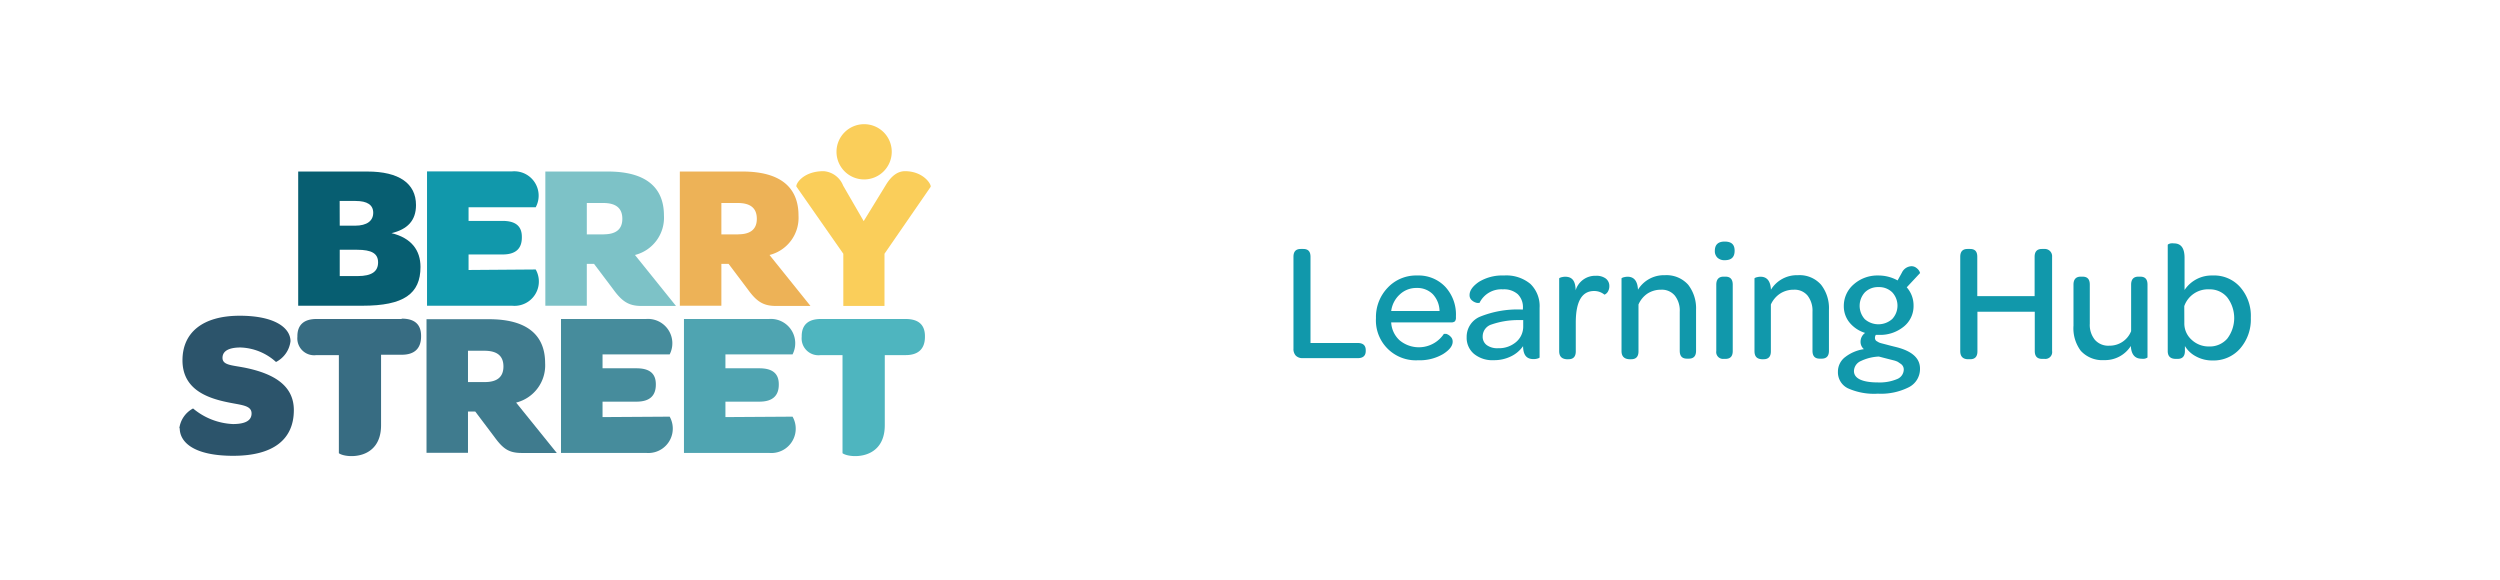 <svg id="Layer_1" data-name="Layer 1" xmlns="http://www.w3.org/2000/svg" viewBox="0 0 344.83 80"><defs><style>.cls-1{fill:#1198ab;}.cls-2{fill:#face5a;}.cls-3{fill:#075e71;}.cls-4{fill:#7dc2c7;}.cls-5{fill:#edb257;}.cls-6{fill:#4fa4b1;}.cls-7{fill:#376c82;}.cls-8{fill:#2c546b;}.cls-9{fill:#3f7b8e;}.cls-10{fill:#4eb5bf;}.cls-11{fill:#468c9c;}</style></defs><path class="cls-1" d="M178.41,48.09V35.42c0-.72.33-1.08,1-1.08h.35c.69,0,1,.36,1,1.09V47.31h6.51q1.11,0,1.11,1v.09q0,1-1.11,1h-7.62a1.26,1.26,0,0,1-.93-.36A1.33,1.33,0,0,1,178.41,48.09Z"/><path class="cls-1" d="M189.79,43.9a5.84,5.84,0,0,1,1.62-4.22A5.36,5.36,0,0,1,195.48,38a5.07,5.07,0,0,1,3.87,1.56,5.63,5.63,0,0,1,1.47,4.05v.18a.82.82,0,0,1-.14.53.79.79,0,0,1-.55.15h-8.24a3.59,3.59,0,0,0,1.16,2.47,4.15,4.15,0,0,0,6.11-.89s.14,0,.32,0a1.38,1.38,0,0,1,.58.36.92.92,0,0,1,.31.72c0,.58-.44,1.15-1.33,1.71a6.33,6.33,0,0,1-3.42.85,5.5,5.5,0,0,1-5.83-5.82Zm2.1-1h6.67a3.5,3.5,0,0,0-.93-2.32,3,3,0,0,0-2.22-.86,3.3,3.3,0,0,0-2.34.9A3.72,3.72,0,0,0,191.89,42.91Z"/><path class="cls-1" d="M202.3,46.5a3,3,0,0,1,1.82-2.81,13.82,13.82,0,0,1,5.63-1h.31V42.5a2.51,2.51,0,0,0-.71-1.92,2.87,2.87,0,0,0-2.06-.67,3.34,3.34,0,0,0-3.22,1.87s-.11,0-.34,0a1.48,1.48,0,0,1-.68-.33.9.9,0,0,1-.35-.75c0-.62.43-1.23,1.29-1.82a6.14,6.14,0,0,1,3.46-.88,5.18,5.18,0,0,1,3.64,1.16,4.26,4.26,0,0,1,1.27,3.3v6.83c0,.06-.1.11-.27.16a1.83,1.83,0,0,1-.57.08c-1,0-1.42-.6-1.44-1.79a4.26,4.26,0,0,1-1.68,1.42,5.22,5.22,0,0,1-2.34.52,4,4,0,0,1-2.75-.87A2.89,2.89,0,0,1,202.3,46.5Zm2.21-.09a1.42,1.42,0,0,0,.56,1.19,2.47,2.47,0,0,0,1.56.43,3.64,3.64,0,0,0,2.47-.84,2.78,2.78,0,0,0,1-2.18v-.86l-.64,0a11.22,11.22,0,0,0-3.71.6A1.72,1.72,0,0,0,204.51,46.41Z"/><path class="cls-1" d="M215.06,48.42v-10s0-.06.1-.1a1.12,1.12,0,0,1,.31-.1,2,2,0,0,1,.42-.05c1,0,1.42.62,1.44,1.87a2.82,2.82,0,0,1,2.81-2,2.15,2.15,0,0,1,1.35.38,1.29,1.29,0,0,1,.49,1.05,1.45,1.45,0,0,1-.16.68,1,1,0,0,1-.34.4c-.11.07-.18.1-.19.08a2.21,2.21,0,0,0-1.42-.49q-2.52,0-2.52,4.37v3.95c0,.73-.34,1.09-1,1.09h-.27C215.4,49.5,215.06,49.14,215.06,48.42Z"/><path class="cls-1" d="M223.66,48.42v-10s0-.06.1-.1a1.12,1.12,0,0,1,.31-.1,2,2,0,0,1,.43-.05c.89,0,1.37.6,1.43,1.79a4.18,4.18,0,0,1,3.7-2,4,4,0,0,1,3.22,1.31,5.29,5.29,0,0,1,1.09,3.46v5.66q0,1.08-1,1.08h-.25c-.68,0-1-.36-1-1.09V43a3.32,3.32,0,0,0-.68-2.23,2.32,2.32,0,0,0-1.88-.81,3.41,3.41,0,0,0-1.87.52A3.47,3.47,0,0,0,226,42v6.46c0,.73-.34,1.09-1,1.09h-.26Q223.66,49.5,223.66,48.42Z"/><path class="cls-1" d="M236.53,34.61c0-.87.46-1.3,1.39-1.29s1.35.43,1.34,1.29-.45,1.28-1.36,1.28a1.4,1.4,0,0,1-1-.34A1.24,1.24,0,0,1,236.53,34.61Zm.2,13.81V39.27c0-.74.35-1.11,1-1.11H238q1,0,1,1.11v9.15q0,1.08-1,1.08h-.24A.94.94,0,0,1,236.73,48.42Z"/><path class="cls-1" d="M242,48.42v-10s0-.06.1-.1a1.12,1.12,0,0,1,.31-.1,2,2,0,0,1,.42-.05c.9,0,1.38.6,1.44,1.79a4.18,4.18,0,0,1,3.7-2,3.94,3.94,0,0,1,3.21,1.31,5.23,5.23,0,0,1,1.09,3.46v5.66c0,.72-.34,1.08-1,1.08H251c-.68,0-1-.36-1-1.09V43a3.38,3.38,0,0,0-.68-2.23,2.32,2.32,0,0,0-1.89-.81,3.43,3.43,0,0,0-1.87.52A3.55,3.55,0,0,0,244.26,42v6.46c0,.73-.34,1.09-1,1.09H243C242.3,49.5,242,49.14,242,48.42Z"/><path class="cls-1" d="M253.51,51.25a2.51,2.51,0,0,1,1-2,5.54,5.54,0,0,1,2.58-1.09,1.32,1.32,0,0,1-.46-1.05,1.48,1.48,0,0,1,.63-1.19,4.49,4.49,0,0,1-2.15-1.43,3.54,3.54,0,0,1-.79-2.27,3.91,3.91,0,0,1,1.37-3A4.91,4.91,0,0,1,259.08,38a5.43,5.43,0,0,1,2.66.68l.59-1.07a1.53,1.53,0,0,1,1.31-.89,1.08,1.08,0,0,1,.7.24,1.42,1.42,0,0,1,.41.46,2.18,2.18,0,0,1,.09.24.05.05,0,0,1,0,0L263,39.63a3.75,3.75,0,0,1,.94,2.53,3.61,3.61,0,0,1-1.35,2.89,5.13,5.13,0,0,1-3.43,1.14l-.42,0a.69.69,0,0,0-.12.41.49.49,0,0,0,.06.27.43.43,0,0,0,.2.2l.29.17a3.59,3.59,0,0,0,.45.14l.54.14.68.18.77.19q3.26.84,3.22,3a2.81,2.81,0,0,1-1.52,2.51,8.52,8.52,0,0,1-4.28.9,8.78,8.78,0,0,1-4.14-.74A2.45,2.45,0,0,1,253.51,51.25Zm2.21-.07c0,1,1.1,1.57,3.32,1.57a6.19,6.19,0,0,0,2.62-.46,1.44,1.44,0,0,0,.93-1.32.93.93,0,0,0-.41-.78l-.41-.28a2.94,2.94,0,0,0-.59-.21l-.63-.16-.7-.18-.69-.18a6.35,6.35,0,0,0-2.47.61A1.55,1.55,0,0,0,255.72,51.18Zm1.5-10.85a2.75,2.75,0,0,0,0,3.7A2.86,2.86,0,0,0,261,44a2.7,2.7,0,0,0,0-3.68,2.59,2.59,0,0,0-1.91-.72A2.55,2.55,0,0,0,257.22,40.33Z"/><path class="cls-1" d="M270.38,48.42v-13q0-1.08,1-1.08h.35c.7,0,1,.36,1,1.08v5.43h7.91V35.42q0-1.08,1-1.08H282a1,1,0,0,1,1.05,1.08v13A.94.94,0,0,1,282,49.5h-.34q-1,0-1-1.08V43h-7.91v5.47c0,.72-.34,1.08-1,1.08h-.35Q270.38,49.5,270.38,48.42Z"/><path class="cls-1" d="M286,44.92V39.27c0-.74.34-1.11,1-1.11h.25c.69,0,1,.37,1,1.11v5.36a3.27,3.27,0,0,0,.7,2.24,2.45,2.45,0,0,0,2,.81,3.18,3.18,0,0,0,3-2V39.27c0-.74.34-1.11,1-1.11h.26c.69,0,1,.37,1,1.11v10s0,.07-.1.1a1.08,1.08,0,0,1-.31.11,1.84,1.84,0,0,1-.41,0c-.92,0-1.42-.59-1.48-1.76a4.21,4.21,0,0,1-3.69,1.95,4,4,0,0,1-3.22-1.29A5.2,5.2,0,0,1,286,44.92Z"/><path class="cls-1" d="M299,48.42V33.79s0-.07.1-.11a1.06,1.06,0,0,1,.32-.11,2,2,0,0,1,.42,0c1,0,1.48.65,1.48,2V40a4.48,4.48,0,0,1,3.88-2A4.78,4.78,0,0,1,309,39.61a6,6,0,0,1,1.46,4.22,6.1,6.1,0,0,1-1.48,4.25,4.85,4.85,0,0,1-3.77,1.64,4.65,4.65,0,0,1-2.33-.57,3.85,3.85,0,0,1-1.51-1.42v.67c0,.73-.33,1.1-1,1.1h-.26C299.37,49.5,299,49.14,299,48.42Zm2.29-3.88a3,3,0,0,0,1,2.32,3.42,3.42,0,0,0,2.41.93,3.19,3.19,0,0,0,2.51-1.08,4.7,4.7,0,0,0,0-5.69,3.11,3.11,0,0,0-2.46-1.11,3.47,3.47,0,0,0-3.47,2.31Z"/><path class="cls-1" d="M64.63,37.24V35.1h4.69c1.86,0,2.66-.85,2.66-2.34v-.09c0-1.4-.77-2.2-2.66-2.2H64.63V28.59l9.26,0a3.36,3.36,0,0,0-3.26-4.95H58.9V42.17H70.63a3.36,3.36,0,0,0,3.26-5Z"/><path class="cls-2" d="M124.85,23.61c-.95,0-1.86.54-2.72,2l-3,4.89-2.83-4.89a3.15,3.15,0,0,0-2.69-2c-2.92,0-3.92,1.86-3.75,2.14L116.32,35v7.2H122V35l6.36-9.22c.17-.25-.92-2.17-3.55-2.17"/><path class="cls-2" d="M123,20.94a3.81,3.81,0,1,1-3.8-3.81,3.8,3.8,0,0,1,3.8,3.81"/><path class="cls-3" d="M54,32.16c2.18-.52,3.38-1.72,3.38-3.87,0-3-2.35-4.63-6.7-4.63H41.13V42.17H50c5.67,0,8-1.63,8-5.35,0-2.29-1.25-4-4-4.66m-7.15-4.44h2.2c1.6,0,2.43.54,2.43,1.63s-.83,1.78-2.52,1.78H46.86Zm2.46,10.36H46.86V34.45h2.4c2,0,2.89.51,2.89,1.74s-.83,1.89-2.83,1.89"/><path class="cls-4" d="M87.58,35.17a5.3,5.3,0,0,0,4-5.44c0-3.95-2.58-6.07-7.73-6.07H75.22V42.17h5.72V36.4h1l2.63,3.49c1.21,1.66,2.11,2.31,3.89,2.31h4.78Zm-4.32-2.84H80.94V28H83.2c1.81,0,2.64.75,2.64,2.18s-.86,2.14-2.58,2.14"/><path class="cls-5" d="M106.14,35.17a5.29,5.29,0,0,0,4-5.44c0-3.95-2.57-6.07-7.73-6.07H93.77V42.17H99.5V36.4h1l2.63,3.49c1.2,1.66,2.11,2.31,3.88,2.31h4.78Zm-4.33-2.84H99.5V28h2.26c1.8,0,2.63.75,2.63,2.18s-.86,2.14-2.58,2.14"/><path class="cls-6" d="M100.06,57.53V55.4h4.69c1.86,0,2.67-.86,2.67-2.35V53c0-1.4-.78-2.2-2.67-2.2h-4.69V48.88l9.26,0A3.36,3.36,0,0,0,106.06,44H94.34V62.47h11.72a3.36,3.36,0,0,0,3.26-5Z"/><path class="cls-7" d="M55.39,44H43.65c-1.71,0-2.63.8-2.63,2.37v.09a2.32,2.32,0,0,0,2.63,2.52h3.09l0,13.53c.88.69,5.82,1.06,5.82-3.86V48.93h2.86c1.77,0,2.66-.89,2.66-2.52v-.09c0-1.57-.89-2.37-2.66-2.37"/><path class="cls-8" d="M24.74,59.06a3.62,3.62,0,0,1,1.89-2.72,9.17,9.17,0,0,0,5.49,2.15c1.78,0,2.58-.52,2.58-1.46,0-1.15-1.46-1.15-3.32-1.55-3.09-.63-6.21-1.94-6.21-5.78s2.8-6.15,7.9-6.15c4.86,0,7,1.69,7,3.52a3.73,3.73,0,0,1-2,2.86,7.63,7.63,0,0,0-4.89-2c-1.66,0-2.49.51-2.49,1.43,0,1.09,1.48,1,3.43,1.43,3.63.8,6.41,2.37,6.41,5.78,0,4-2.78,6.3-8.36,6.3-5.43,0-7.38-1.87-7.38-3.81"/><path class="cls-9" d="M71.19,55.53a5.29,5.29,0,0,0,4-5.44c0-3.94-2.58-6.06-7.73-6.06H58.83V62.46h5.72v-5.7h1l2.63,3.49c1.21,1.66,2,2.23,3.81,2.23H76.8ZM66.87,52.7H64.55V48.38h2.26c1.8,0,2.63.74,2.63,2.17s-.85,2.15-2.57,2.15"/><path class="cls-10" d="M124.84,44H113.21c-1.71,0-2.63.8-2.63,2.37v.09a2.32,2.32,0,0,0,2.63,2.52h3l0,13.53c.88.69,5.83,1.06,5.83-3.86l0-9.67h2.88c1.77,0,2.66-.89,2.66-2.52v-.09c0-1.57-.89-2.37-2.66-2.37"/><path class="cls-11" d="M83.11,57.53V55.4H87.8c1.86,0,2.66-.86,2.66-2.35V53c0-1.4-.77-2.2-2.66-2.2H83.11V48.88l9.26,0A3.36,3.36,0,0,0,89.11,44H77.38V62.47H89.11a3.37,3.37,0,0,0,3.26-5Z"/></svg>